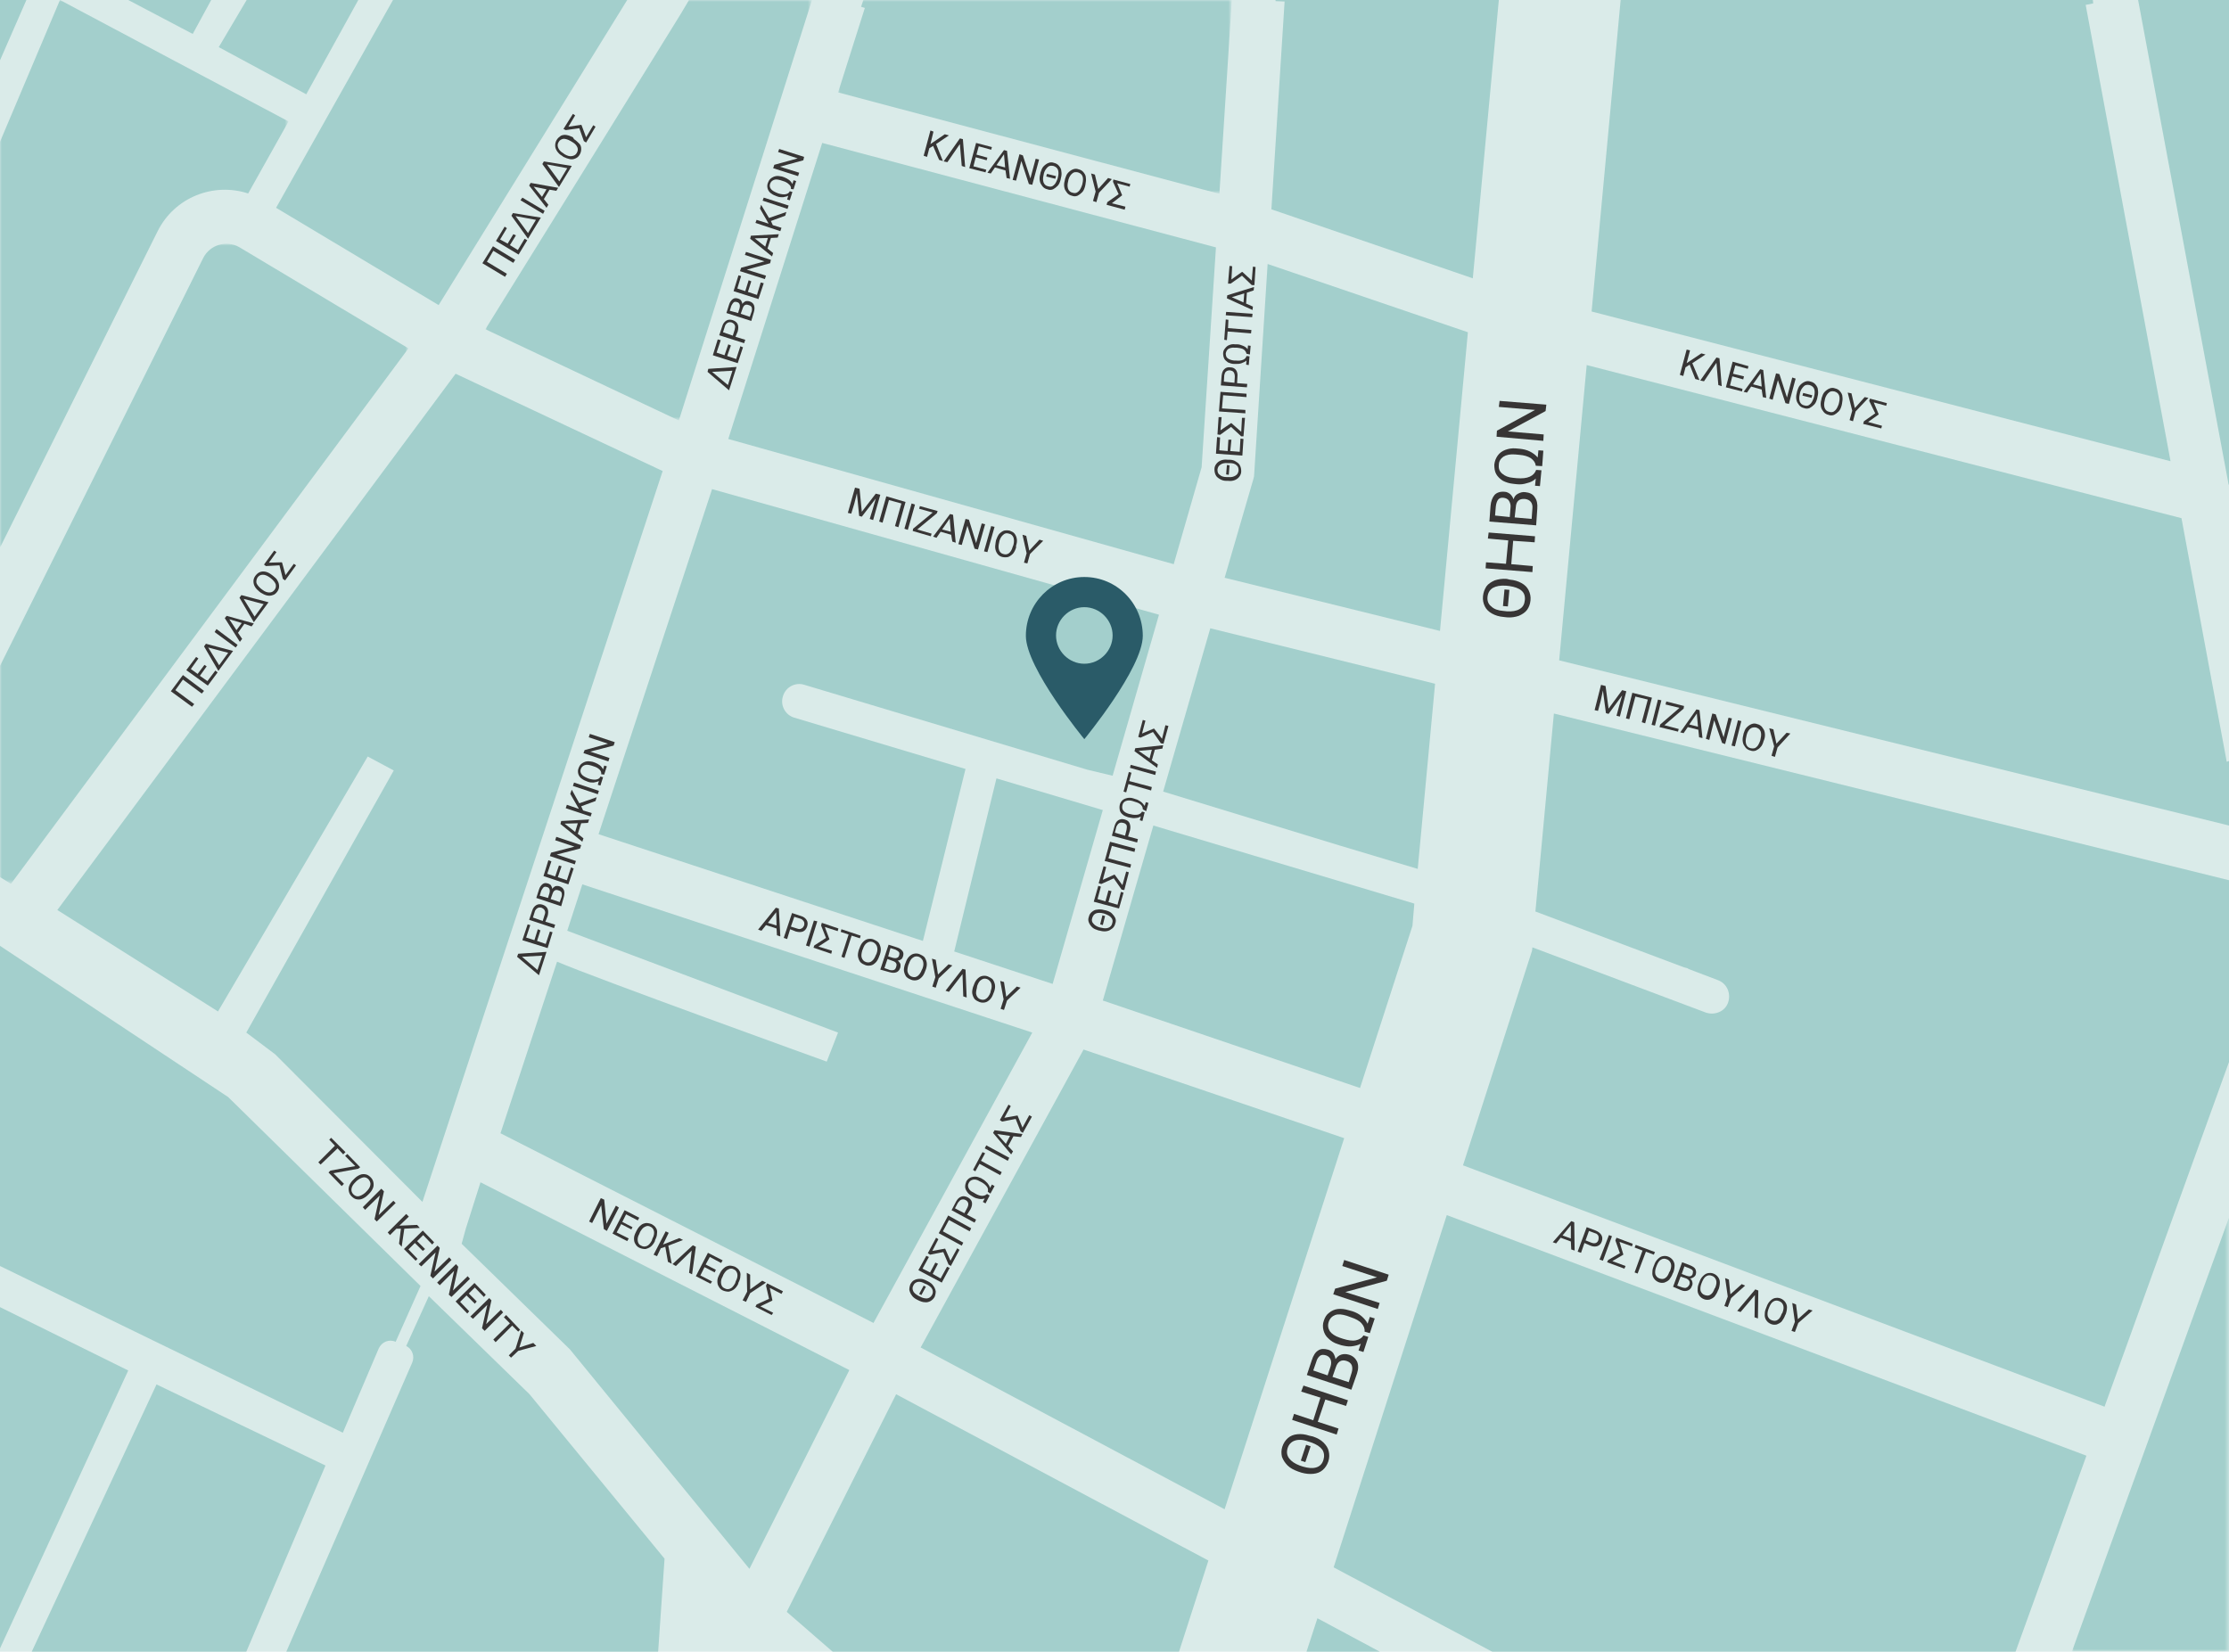 <?xml version="1.0" encoding="utf-8"?>
<!-- Generator: Adobe Illustrator 22.1.0, SVG Export Plug-In . SVG Version: 6.00 Build 0)  -->
<svg version="1.1" id="Layer_1" xmlns="http://www.w3.org/2000/svg" xmlns:xlink="http://www.w3.org/1999/xlink" x="0px" y="0px"
	 viewBox="0 0 591 438" style="enable-background:new 0 0 591 438;" xml:space="preserve">
<style type="text/css">
	.st0{fill:#FFFFFF;}
	.st1{opacity:0.798;}
	.st2{fill:#D1E6E4;}
	.st3{fill:#8CC3BF;}
	.st4{fill:#050302;}
	.st5{filter:url(#Adobe_OpacityMaskFilter);}
	.st6{mask:url(#mask-2_1_);fill:#8CC3BF;}
	.st7{filter:url(#Adobe_OpacityMaskFilter_1_);}
	.st8{mask:url(#mask-4_1_);fill:#8CC3BF;}
	.st9{filter:url(#Adobe_OpacityMaskFilter_2_);}
	.st10{mask:url(#mask-6_1_);fill:#8CC3BF;}
	.st11{filter:url(#Adobe_OpacityMaskFilter_3_);}
	.st12{mask:url(#mask-8_1_);fill:#8CC3BF;}
	.st13{filter:url(#Adobe_OpacityMaskFilter_4_);}
	.st14{mask:url(#mask-10_1_);fill:#8CC3BF;}
	.st15{fill:#2A5B68;}
</style>
<title>Group 5 Copy</title>
<desc>Created with Sketch.</desc>
<g>
	<rect y="0" class="st0" width="591" height="438"/>
	<g id="Contact">
		<g id="Group-5-Copy">
			<g id="Group-385" class="st1">
				<polygon id="Fill-1" class="st2" points="0,438 591,438 591,0 0,0 				"/>
				<polygon id="Fill-2" class="st3" points="65.4,0 58,12.5 81.2,25 95,0 				"/>
				<polygon id="Fill-3" class="st3" points="34,0 51.1,9 56,0 				"/>
				<polygon id="Fill-4" class="st3" points="0,0 0,16 7,0 				"/>
				<g id="Group-384">
					<path id="Fill-5" class="st3" d="M0,250.8l60.5,40.1l51,50.1l-6.6,14.8l0,0c-1.7-0.8-3.7,0-4.5,1.8l-9.5,22.3L0,335.7V250.8z"
						/>
					<path id="Fill-7" class="st3" d="M113.7,343.7l-6,13.2c1.6,0.8,2.3,2.7,1.6,4.4L75.9,438h98.6l1.7-24.7l-35.8-43.6L113.7,343.7
						z"/>
					<polygon id="Fill-9" class="st3" points="0,346.6 34,363.4 0,437.1 					"/>
					<polygon id="Fill-11" class="st3" points="41.5,367.1 86.3,388.6 65.3,438 8.4,438 					"/>
					<path id="Fill-13" class="st4" d="M347.5,383.5l-1.4,4.2l-1.2-0.4l1.4-4.2L347.5,383.5z M346.8,382.2c-1.4-0.5-2.6-0.5-3.5-0.2
						c-0.9,0.3-1.6,1-1.9,2c-0.3,1-0.2,1.9,0.4,2.7c0.6,0.8,1.5,1.4,2.8,1.9l0.9,0.3c1.4,0.4,2.5,0.5,3.5,0.2c1-0.3,1.6-1,1.9-2
						c0.3-1,0.2-1.9-0.3-2.7c-0.6-0.8-1.5-1.4-2.9-1.9L346.8,382.2z M348.1,380.9c1.2,0.4,2.1,0.9,2.8,1.6c0.7,0.7,1.2,1.4,1.4,2.3
						c0.2,0.9,0.2,1.8-0.1,2.7c-0.3,0.9-0.8,1.7-1.5,2.3c-0.7,0.6-1.5,0.9-2.5,1c-1,0.1-2,0-3.1-0.3l-0.9-0.3
						c-1.1-0.4-2.1-0.9-2.8-1.6c-0.7-0.7-1.2-1.5-1.5-2.3c-0.2-0.9-0.2-1.8,0.1-2.7c0.3-0.9,0.8-1.7,1.5-2.3c0.7-0.6,1.5-0.9,2.5-1
						c1-0.1,2,0,3.2,0.4L348.1,380.9z"/>
					<polygon id="Fill-15" class="st4" points="357.4,371.3 356.9,372.8 351.4,371.1 349.4,377 354.9,378.8 354.4,380.4 
						342.6,376.5 343.1,374.9 348.2,376.6 350.1,370.6 345,369 345.6,367.4 					"/>
					<path id="Fill-17" class="st4" d="M353.3,365.1l4.3,1.4l0.8-2.6c0.2-0.7,0.2-1.4,0-1.9c-0.2-0.5-0.7-0.9-1.3-1.1
						c-1.4-0.5-2.4,0.1-2.9,1.6L353.3,365.1z M352,364.7l0.8-2.4c0.2-0.7,0.2-1.3,0-1.8c-0.2-0.5-0.6-0.9-1.2-1.1
						c-0.7-0.2-1.2-0.2-1.6,0.1c-0.4,0.3-0.8,0.8-1,1.6l-0.8,2.3L352,364.7z M358.3,368.5l-11.8-3.9l1.3-3.9c0.4-1.3,1-2.2,1.7-2.6
						c0.7-0.5,1.6-0.5,2.7-0.2c0.6,0.2,1,0.5,1.3,0.9c0.3,0.5,0.5,1,0.6,1.6c0.4-0.6,0.9-1,1.5-1.2c0.6-0.2,1.3-0.2,2,0
						c1.1,0.3,1.8,1,2.2,1.8c0.4,0.9,0.4,2,0,3.2L358.3,368.5z"/>
					<path id="Fill-19" class="st4" d="M361.8,353.1c0.1-0.8-0.2-1.5-0.8-2.2c-0.6-0.7-1.6-1.2-2.8-1.6l-1.1-0.4
						c-1.3-0.4-2.3-0.5-3.1-0.2c-0.8,0.3-1.4,0.9-1.7,1.8c-0.3,0.9-0.2,1.7,0.3,2.5c0.5,0.7,1.4,1.3,2.6,1.7l0.9,0.3
						c1.3,0.4,2.4,0.6,3.4,0.4c0.9-0.2,1.6-0.6,2-1.3l1.3,0.4l-1.3,4l-1.3-0.4l0.6-1.8c-0.7,0.4-1.6,0.6-2.5,0.7
						c-0.9,0.1-1.8-0.1-2.7-0.3l-0.9-0.3c-1-0.3-1.8-0.8-2.5-1.5c-0.7-0.6-1.1-1.4-1.3-2.2c-0.2-0.8-0.2-1.7,0.1-2.5
						c0.3-0.9,0.7-1.6,1.4-2.1c0.6-0.5,1.4-0.9,2.3-1c0.9-0.1,1.8,0,2.8,0.3l1.1,0.3c0.9,0.3,1.7,0.7,2.4,1.3c0.7,0.6,1.3,1.3,1.6,2
						l0.6-1.8l1.3,0.4l-1.3,3.9L361.8,353.1z"/>
					<polygon id="Fill-21" class="st4" points="368.2,338 367.7,339.6 356.7,342.6 365.8,345.5 365.3,347.1 353.5,343.2 354,341.7 
						365.1,338.7 355.9,335.7 356.4,334.1 					"/>
					<path id="Fill-23" class="st4" d="M142.5,257.2l1.3-3.8l-5.4,0.3L142.5,257.2z M137.1,253.7l0.3-0.8l7.5-0.5l-2,6.2
						L137.1,253.7z"/>
					<polygon id="Fill-25" class="st4" points="143.3,246.7 142.4,249.5 144.7,250.3 145.8,247 146.5,247.2 145.2,251.4 
						138.5,249.3 139.9,245.1 140.6,245.3 139.5,248.6 141.7,249.3 142.6,246.4 					"/>
					<path id="Fill-27" class="st4" d="M143.9,244.2l0.5-1.6c0.2-0.5,0.2-0.9,0-1.2c-0.1-0.3-0.4-0.5-0.8-0.7
						c-0.4-0.1-0.8-0.1-1.1,0.1c-0.3,0.2-0.6,0.5-0.7,0.9l-0.5,1.6L143.9,244.2z M144.6,244.4l2.6,0.8l-0.3,0.9l-6.6-2.2l0.8-2.4
						c0.2-0.7,0.6-1.2,1.1-1.5c0.5-0.3,1.1-0.3,1.7-0.1c0.6,0.2,1.1,0.6,1.3,1.1c0.2,0.5,0.2,1.1,0,1.9L144.6,244.4z"/>
					<path id="Fill-29" class="st4" d="M146,238.4l2.4,0.8l0.5-1.4c0.1-0.4,0.1-0.8,0-1.1c-0.1-0.3-0.4-0.5-0.8-0.6
						c-0.8-0.3-1.3,0-1.6,0.9L146,238.4z M145.3,238.1l0.4-1.3c0.1-0.4,0.1-0.7,0-1c-0.1-0.3-0.3-0.5-0.7-0.6
						c-0.4-0.1-0.7-0.1-0.9,0.1c-0.2,0.2-0.4,0.5-0.6,0.9l-0.4,1.3L145.3,238.1z M148.8,240.3l-6.6-2.2l0.7-2.2
						c0.2-0.7,0.6-1.2,1-1.5c0.4-0.3,0.9-0.3,1.5-0.1c0.3,0.1,0.6,0.3,0.7,0.5c0.2,0.3,0.3,0.6,0.3,0.9c0.2-0.3,0.5-0.5,0.8-0.7
						c0.3-0.1,0.7-0.1,1.1,0c0.6,0.2,1,0.5,1.2,1c0.2,0.5,0.2,1.1,0,1.8L148.8,240.3z"/>
					<polygon id="Fill-31" class="st4" points="148.9,229.7 147.9,232.6 150.3,233.4 151.4,230 152.1,230.3 150.7,234.5 
						144.1,232.3 145.4,228.1 146.2,228.4 145.1,231.7 147.2,232.4 148.2,229.5 					"/>
					<polygon id="Fill-33" class="st4" points="154.1,224.1 153.8,225 147.6,226.6 152.7,228.3 152.4,229.2 145.8,227 146.1,226.1 
						152.3,224.5 147.2,222.8 147.5,221.9 					"/>
					<path id="Fill-35" class="st4" d="M152.5,220.6l0.7-2.3l-3.5,0.1L152.5,220.6z M154.1,218.3l-0.9,2.8l1.5,1.2l-0.3,0.9
						l-5.8-4.7l0.2-0.8l7.4-0.4l-0.3,0.9L154.1,218.3z"/>
					<polygon id="Fill-37" class="st4" points="154.1,213.8 154.6,214.9 156.9,215.6 156.6,216.5 150,214.3 150.3,213.4 
						153.5,214.5 151.2,210.5 151.6,209.4 153.6,213 158.2,211.4 157.9,212.4 					"/>
					<polygon id="Fill-39" class="st4" points="158.8,209.7 158.5,210.6 151.9,208.4 152.2,207.5 					"/>
					<path id="Fill-41" class="st4" d="M159.4,205.3c0.1-0.4-0.1-0.9-0.4-1.2c-0.4-0.4-0.9-0.7-1.6-0.9l-0.6-0.2
						c-0.7-0.2-1.3-0.3-1.8-0.1c-0.5,0.2-0.8,0.5-1,1c-0.2,0.5-0.1,1,0.2,1.4c0.3,0.4,0.8,0.7,1.5,1l0.5,0.2
						c0.7,0.2,1.4,0.3,1.9,0.2c0.5-0.1,0.9-0.3,1.1-0.8l0.7,0.2l-0.7,2.2l-0.7-0.2l0.3-1c-0.4,0.2-0.9,0.3-1.4,0.4
						c-0.5,0-1,0-1.5-0.2l-0.5-0.2c-0.6-0.2-1-0.5-1.4-0.8c-0.4-0.4-0.6-0.8-0.7-1.2c-0.1-0.5-0.1-0.9,0.1-1.4
						c0.2-0.5,0.4-0.9,0.8-1.2c0.4-0.3,0.8-0.5,1.3-0.6c0.5-0.1,1,0,1.6,0.1l0.6,0.2c0.5,0.2,0.9,0.4,1.3,0.7
						c0.4,0.3,0.7,0.7,0.9,1.1l0.3-1l0.7,0.2l-0.7,2.2L159.4,205.3z"/>
					<polygon id="Fill-43" class="st4" points="163,196.8 162.7,197.7 156.5,199.3 161.6,201 161.3,201.9 154.7,199.7 155,198.9 
						161.2,197.2 156.1,195.5 156.4,194.6 					"/>
					<polygon id="Fill-45" class="st4" points="91,306.1 89.5,304.5 85,308.8 84.4,308.2 88.8,303.8 87.3,302.2 87.8,301.7 
						91.6,305.5 					"/>
					<polygon id="Fill-47" class="st4" points="88.4,311.1 91.2,313.9 90.6,314.5 87.1,310.9 87.6,310.4 94.2,309.2 91.5,306.5 
						92.1,306 95.5,309.5 95,309.9 					"/>
					<path id="Fill-49" class="st4" d="M97.2,315.9c0.6-0.6,0.9-1.1,1-1.7c0.1-0.5-0.1-1-0.5-1.5c-0.4-0.4-0.9-0.6-1.4-0.5
						c-0.5,0.1-1.1,0.4-1.7,0.9l-0.4,0.4c-0.6,0.6-0.9,1.1-1,1.7s0.1,1.1,0.5,1.5c0.4,0.4,0.9,0.6,1.4,0.5c0.5-0.1,1.1-0.4,1.7-0.9
						L97.2,315.9z M97.5,316.9c-0.5,0.5-1,0.8-1.5,1c-0.5,0.2-1,0.2-1.5,0.1c-0.5-0.1-0.9-0.4-1.3-0.8c-0.4-0.4-0.6-0.8-0.7-1.3
						c-0.1-0.5-0.1-1,0.1-1.5c0.2-0.5,0.5-1,1-1.5l0.4-0.4c0.5-0.5,1-0.8,1.5-1s1-0.2,1.5-0.1c0.5,0.1,0.9,0.4,1.3,0.8
						c0.4,0.4,0.6,0.8,0.7,1.3c0.1,0.5,0.1,1-0.1,1.5c-0.2,0.5-0.5,1-1,1.5L97.5,316.9z"/>
					<polygon id="Fill-51" class="st4" points="99.9,323.9 99.3,323.3 100.7,317 96.8,320.8 96.2,320.1 101.1,315.2 101.8,315.9 
						100.4,322.2 104.3,318.4 104.9,319 					"/>
					<polygon id="Fill-53" class="st4" points="106.3,325.8 105.1,325.8 103.4,327.5 102.8,326.8 107.7,321.9 108.4,322.6 
						105.9,325 110.6,324.8 111.3,325.6 107.2,325.8 106.5,330.6 105.8,329.8 					"/>
					<polygon id="Fill-55" class="st4" points="112.1,331.7 110,329.6 108.3,331.3 110.7,333.8 110.2,334.3 107.1,331.2 
						112.1,326.3 115.1,329.4 114.6,330 112.2,327.5 110.6,329.1 112.7,331.2 					"/>
					<polygon id="Fill-57" class="st4" points="114.8,339 114.1,338.3 115.5,332.1 111.7,335.8 111,335.2 116,330.3 116.6,330.9 
						115.2,337.2 119.1,333.4 119.7,334.1 					"/>
					<polygon id="Fill-59" class="st4" points="119.7,343.9 119,343.3 120.4,337 116.6,340.8 115.9,340.1 120.9,335.2 121.5,335.9 
						120.1,342.2 124,338.4 124.6,339.1 					"/>
					<polygon id="Fill-61" class="st4" points="125.9,345.7 123.7,343.5 122,345.2 124.4,347.7 123.9,348.3 120.8,345.1 
						125.8,340.2 128.8,343.3 128.3,343.9 125.9,341.4 124.3,343 126.4,345.1 					"/>
					<polygon id="Fill-63" class="st4" points="128.5,352.9 127.8,352.2 129.2,346 125.4,349.7 124.7,349.1 129.7,344.2 
						130.3,344.8 128.9,351.1 132.8,347.3 133.4,348 					"/>
					<polygon id="Fill-65" class="st4" points="137.4,353.1 135.8,351.5 131.4,355.9 130.8,355.2 135.2,350.9 133.6,349.3 
						134.2,348.7 137.9,352.6 					"/>
					<polygon id="Fill-67" class="st4" points="137.7,357.3 141.4,356.1 142.2,356.9 137.4,358.2 135.5,360 134.9,359.4 
						136.7,357.6 138.2,352.8 138.9,353.5 					"/>
					<path id="Fill-69" class="st4" d="M193,102.1l1.2-3.8l-5.4,0.3L193,102.1z M187.6,98.6l0.2-0.8l7.5-0.5l-2,6.2L187.6,98.6z"/>
					<polygon id="Fill-71" class="st4" points="193.8,91.6 192.8,94.4 195.2,95.2 196.3,91.8 197,92.1 195.6,96.3 189,94.2 
						190.3,90 191.1,90.2 190,93.5 192.1,94.2 193.1,91.3 					"/>
					<path id="Fill-73" class="st4" d="M194.3,89l0.5-1.6c0.1-0.5,0.2-0.9,0-1.2c-0.1-0.3-0.4-0.5-0.8-0.7c-0.4-0.1-0.8-0.1-1.1,0.1
						c-0.3,0.2-0.6,0.5-0.7,0.9l-0.5,1.6L194.3,89z M195,89.3l2.6,0.8l-0.3,0.9l-6.6-2.1l0.8-2.4c0.2-0.7,0.6-1.2,1.1-1.5
						c0.5-0.3,1.1-0.3,1.7-0.1c0.6,0.2,1.1,0.6,1.3,1.1c0.2,0.5,0.2,1.1,0,1.9L195,89.3z"/>
					<path id="Fill-75" class="st4" d="M196.4,83.2l2.4,0.8l0.5-1.4c0.1-0.4,0.1-0.8,0-1.1c-0.1-0.3-0.4-0.5-0.8-0.6
						c-0.8-0.3-1.3,0-1.6,0.9L196.4,83.2z M195.7,83l0.4-1.3c0.1-0.4,0.1-0.7,0-1c-0.1-0.3-0.3-0.5-0.7-0.6
						c-0.4-0.1-0.7-0.1-0.9,0.1c-0.2,0.2-0.4,0.5-0.6,0.9l-0.4,1.3L195.7,83z M199.2,85.1l-6.6-2.1l0.7-2.2c0.2-0.7,0.6-1.2,1-1.5
						c0.4-0.3,0.9-0.3,1.5-0.1c0.3,0.1,0.6,0.3,0.7,0.5c0.2,0.3,0.3,0.6,0.3,0.9c0.2-0.3,0.5-0.5,0.8-0.7c0.3-0.1,0.7-0.1,1.1,0
						c0.6,0.2,1,0.5,1.2,1c0.2,0.5,0.2,1.1,0,1.8L199.2,85.1z"/>
					<polygon id="Fill-77" class="st4" points="199.2,74.6 198.3,77.4 200.7,78.2 201.7,74.9 202.5,75.1 201.1,79.3 194.5,77.2 
						195.8,73 196.5,73.2 195.5,76.5 197.6,77.2 198.5,74.3 					"/>
					<polygon id="Fill-79" class="st4" points="204.4,68.9 204.2,69.8 198,71.5 203.1,73.1 202.8,74 196.2,71.9 196.5,71 
						202.7,69.3 197.5,67.6 197.8,66.8 					"/>
					<path id="Fill-81" class="st4" d="M202.9,65.4l0.7-2.3l-3.5,0.1L202.9,65.4z M204.4,63.1l-0.9,2.8l1.5,1.2l-0.3,0.9l-5.8-4.7
						l0.2-0.8l7.4-0.4l-0.3,0.9L204.4,63.1z"/>
					<polygon id="Fill-83" class="st4" points="204.4,58.6 204.9,59.7 207.2,60.4 206.9,61.3 200.3,59.1 200.6,58.3 203.8,59.3 
						201.5,55.3 201.8,54.3 203.9,57.8 208.5,56.2 208.2,57.2 					"/>
					<polygon id="Fill-85" class="st4" points="209.1,54.5 208.8,55.4 202.2,53.2 202.5,52.4 					"/>
					<path id="Fill-87" class="st4" d="M209.7,50.1c0.1-0.4-0.1-0.9-0.5-1.2c-0.4-0.4-0.9-0.7-1.6-0.9l-0.6-0.2
						c-0.7-0.2-1.3-0.3-1.8-0.1c-0.5,0.2-0.8,0.5-1,1c-0.2,0.5-0.1,1,0.2,1.4c0.3,0.4,0.8,0.7,1.5,1l0.5,0.2
						c0.7,0.2,1.4,0.3,1.9,0.2s0.9-0.3,1.1-0.8l0.7,0.2l-0.7,2.2l-0.7-0.2l0.3-1c-0.4,0.2-0.9,0.3-1.4,0.4c-0.5,0-1,0-1.5-0.2
						l-0.5-0.2c-0.6-0.2-1-0.5-1.4-0.8c-0.4-0.4-0.6-0.8-0.7-1.2c-0.1-0.5-0.1-0.9,0.1-1.4c0.2-0.5,0.4-0.9,0.8-1.2
						c0.4-0.3,0.8-0.5,1.3-0.6c0.5-0.1,1,0,1.6,0.1l0.6,0.2c0.5,0.2,0.9,0.4,1.3,0.7c0.4,0.3,0.7,0.7,0.9,1.1l0.3-1l0.7,0.2
						l-0.7,2.2L209.7,50.1z"/>
					<polygon id="Fill-89" class="st4" points="213.2,41.6 213,42.5 206.8,44.2 211.9,45.8 211.6,46.7 205,44.6 205.3,43.7 
						211.5,42 206.3,40.3 206.6,39.5 					"/>
					<polygon id="Fill-91" class="st4" points="136.6,68.9 136.1,69.7 130.8,66.5 129.1,69.4 134.4,72.6 133.9,73.4 127.9,69.8 
						130.7,65.3 					"/>
					<polygon id="Fill-93" class="st4" points="136.8,62.4 135.2,65 137.3,66.3 139.1,63.3 139.8,63.7 137.5,67.5 131.5,63.9 
						133.8,60.1 134.4,60.5 132.6,63.5 134.6,64.6 136.1,62.1 					"/>
					<path id="Fill-95" class="st4" d="M140,61.8l2.1-3.5l-5.4-1L140,61.8z M135.6,57.2l0.4-0.7l7.4,1.2l-3.4,5.6L135.6,57.2z"/>
					<polygon id="Fill-97" class="st4" points="144.4,55.9 144,56.7 138,53.1 138.5,52.4 					"/>
					<path id="Fill-99" class="st4" d="M143.7,52.2l1.2-2l-3.4-0.7L143.7,52.2z M145.7,50.3l-1.5,2.5l1.2,1.5l-0.5,0.8l-4.6-5.9
						l0.4-0.7l7.3,1.3l-0.5,0.8L145.7,50.3z"/>
					<path id="Fill-101" class="st4" d="M148.3,48.1l2.1-3.5l-5.4-1L148.3,48.1z M143.8,43.5l0.4-0.7l7.4,1.2l-3.4,5.6L143.8,43.5z"
						/>
					<path id="Fill-103" class="st4" d="M151.3,37.4c-0.7-0.4-1.3-0.6-1.9-0.6c-0.5,0.1-1,0.3-1.3,0.9c-0.3,0.5-0.3,1-0.1,1.5
						c0.2,0.5,0.6,1,1.3,1.4l0.4,0.3c0.7,0.4,1.3,0.6,1.9,0.5c0.6-0.1,1-0.3,1.3-0.8c0.3-0.5,0.4-1,0.2-1.5c-0.2-0.5-0.6-1-1.3-1.4
						L151.3,37.4z M152.2,36.9c0.6,0.4,1,0.8,1.4,1.2s0.5,0.9,0.5,1.4c0,0.5-0.1,1-0.4,1.5c-0.3,0.5-0.6,0.8-1.1,1
						c-0.4,0.2-0.9,0.3-1.5,0.2c-0.5-0.1-1.1-0.3-1.7-0.6l-0.4-0.3c-0.6-0.3-1-0.8-1.3-1.2c-0.3-0.5-0.5-0.9-0.5-1.5
						c0-0.5,0.1-1,0.4-1.5c0.3-0.5,0.7-0.8,1.1-1.1c0.4-0.2,1-0.3,1.5-0.2c0.6,0.1,1.1,0.3,1.7,0.6L152.2,36.9z"/>
					<polygon id="Fill-105" class="st4" points="154.2,33.2 155.4,36.4 157.3,33.2 157.9,33.6 155.4,37.8 154.8,37.4 153.6,34 
						150,34.5 149.4,34.2 151.9,30.2 152.5,30.6 150.7,33.6 154.1,33.1 					"/>
					<polygon id="Fill-107" class="st4" points="54.1,183.2 53.5,183.9 48.5,180.2 46.5,183 51.5,186.7 50.9,187.4 45.3,183.3 
						48.5,179 					"/>
					<polygon id="Fill-109" class="st4" points="54.8,176.7 53,179.2 55,180.6 57.1,177.8 57.7,178.3 55.1,181.8 49.4,177.7 
						52,174.2 52.6,174.6 50.6,177.4 52.4,178.7 54.2,176.3 					"/>
					<path id="Fill-111" class="st4" d="M58.1,176.4l2.4-3.3l-5.3-1.4L58.1,176.4z M54.1,171.4l0.5-0.7l7.2,1.9l-3.9,5.3L54.1,171.4
						z"/>
					<polygon id="Fill-113" class="st4" points="63,171 62.5,171.7 56.9,167.6 57.4,166.8 					"/>
					<path id="Fill-115" class="st4" d="M62.7,167.1l1.4-1.9l-3.3-1L62.7,167.1z M64.8,165.4l-1.7,2.4l1.1,1.6l-0.6,0.8l-4-6.3
						l0.5-0.6l7.2,2l-0.6,0.8L64.8,165.4z"/>
					<path id="Fill-117" class="st4" d="M67.5,163.5l2.4-3.3l-5.3-1.4L67.5,163.5z M63.5,158.5l0.5-0.7l7.2,1.9l-3.9,5.3L63.5,158.5
						z"/>
					<path id="Fill-119" class="st4" d="M71.5,153.1c-0.7-0.5-1.3-0.7-1.8-0.7c-0.6,0-1,0.2-1.4,0.7c-0.3,0.5-0.4,1-0.3,1.5
						c0.2,0.5,0.6,1,1.2,1.5l0.4,0.3c0.6,0.5,1.3,0.7,1.8,0.7c0.6,0,1-0.2,1.4-0.7c0.4-0.5,0.4-1,0.3-1.5c-0.2-0.5-0.6-1-1.2-1.5
						L71.5,153.1z M72.4,152.7c0.5,0.4,1,0.8,1.2,1.3c0.3,0.5,0.4,1,0.4,1.5c0,0.5-0.2,1-0.5,1.4c-0.3,0.4-0.7,0.8-1.2,0.9
						c-0.5,0.2-1,0.2-1.5,0.1c-0.5-0.1-1.1-0.4-1.6-0.7l-0.4-0.3c-0.5-0.4-0.9-0.8-1.2-1.3c-0.3-0.5-0.4-1-0.4-1.5
						c0-0.5,0.2-1,0.5-1.4c0.3-0.4,0.7-0.8,1.2-1c0.5-0.2,1-0.2,1.5-0.1c0.5,0.1,1.1,0.4,1.6,0.8L72.4,152.7z"/>
					<polygon id="Fill-121" class="st4" points="74.8,149.2 75.7,152.5 77.9,149.5 78.5,149.9 75.6,153.9 75,153.5 74.1,149.9 
						70.5,150.1 70,149.7 72.7,146 73.3,146.4 71.3,149.2 74.7,149.1 					"/>
					<path id="Fill-123" class="st4" d="M326,123.4l-0.2,2.5l-0.7-0.1l0.2-2.5L326,123.4z M325.5,122.8c-0.8-0.1-1.5,0.1-1.9,0.4
						c-0.5,0.3-0.7,0.7-0.8,1.3c0,0.6,0.1,1.1,0.6,1.4c0.4,0.4,1,0.6,1.8,0.6l0.5,0c0.8,0.1,1.4-0.1,1.9-0.4
						c0.5-0.3,0.7-0.7,0.8-1.3c0-0.6-0.1-1.1-0.5-1.4c-0.4-0.4-1-0.6-1.8-0.6L325.5,122.8z M326,121.9c0.7,0,1.3,0.2,1.7,0.5
						c0.5,0.3,0.9,0.6,1.1,1.1c0.2,0.4,0.3,0.9,0.3,1.5c0,0.5-0.2,1-0.5,1.4c-0.3,0.4-0.7,0.7-1.2,0.9c-0.5,0.2-1.1,0.3-1.8,0.2
						l-0.5,0c-0.7,0-1.2-0.2-1.7-0.5c-0.5-0.3-0.9-0.6-1.1-1.1c-0.2-0.4-0.3-0.9-0.3-1.5c0-0.6,0.2-1,0.5-1.4
						c0.3-0.4,0.7-0.7,1.2-0.9c0.5-0.2,1.1-0.3,1.8-0.2L326,121.9z"/>
					<polygon id="Fill-125" class="st4" points="326.5,116.6 326.2,119.6 328.7,119.8 328.9,116.3 329.7,116.4 329.4,120.8 
						322.4,120.3 322.7,115.9 323.5,116 323.3,119.4 325.5,119.6 325.7,116.6 					"/>
					<polygon id="Fill-127" class="st4" points="326.5,112.2 329.1,114.5 329.3,110.8 330.1,110.8 329.7,115.7 329.1,115.7 
						326.4,113.2 323.5,115.3 322.8,115.2 323.1,110.6 323.9,110.6 323.6,114.1 326.4,112.2 					"/>
					<polygon id="Fill-129" class="st4" points="330.5,104.4 330.5,105.3 324.3,104.8 324,108.3 330.2,108.7 330.2,109.6 
						323.2,109.1 323.6,103.9 					"/>
					<path id="Fill-131" class="st4" d="M327.3,101.5l0.1-1.6c0-0.5-0.1-0.9-0.3-1.2c-0.2-0.3-0.5-0.4-1-0.5c-0.4,0-0.8,0.1-1,0.3
						c-0.3,0.2-0.4,0.6-0.5,1l-0.1,1.7L327.3,101.5z M328,101.6l2.7,0.2l-0.1,0.9l-6.9-0.5l0.2-2.6c0.1-0.8,0.3-1.3,0.7-1.7
						c0.4-0.4,0.9-0.6,1.6-0.5c0.7,0,1.2,0.3,1.5,0.7c0.3,0.4,0.5,1.1,0.4,1.8L328,101.6z"/>
					<path id="Fill-133" class="st4" d="M330.5,93.8c-0.1-0.4-0.3-0.8-0.7-1.1s-1-0.4-1.8-0.5l-0.6,0c-0.7-0.1-1.3,0.1-1.7,0.3
						c-0.4,0.3-0.6,0.7-0.7,1.2c0,0.5,0.1,1,0.5,1.3c0.4,0.3,0.9,0.5,1.7,0.6l0.5,0c0.8,0.1,1.4,0,1.9-0.2c0.5-0.2,0.8-0.6,0.9-1
						l0.8,0.1l-0.2,2.3l-0.7-0.1l0.1-1.1c-0.3,0.3-0.8,0.5-1.3,0.7c-0.5,0.2-1,0.2-1.5,0.2l-0.5,0c-0.6,0-1.1-0.2-1.6-0.4
						c-0.4-0.3-0.8-0.6-1-1c-0.2-0.4-0.3-0.9-0.3-1.4c0-0.5,0.2-1,0.5-1.3c0.3-0.4,0.6-0.7,1.1-0.9c0.5-0.2,1-0.3,1.6-0.2l0.6,0
						c0.5,0,1,0.2,1.5,0.4c0.5,0.2,0.9,0.5,1.2,0.9l0.1-1l0.7,0.1l-0.2,2.3L330.5,93.8z"/>
					<polygon id="Fill-135" class="st4" points="325.7,84.8 325.6,87 331.8,87.5 331.7,88.4 325.5,87.9 325.3,90.2 324.6,90.1 
						325,84.7 					"/>
					<polygon id="Fill-137" class="st4" points="332.1,83.2 332,84.1 325,83.6 325.1,82.7 					"/>
					<path id="Fill-139" class="st4" d="M329.7,80.2l0.2-2.4l-3.3,1L329.7,80.2z M330.6,77.6l-0.2,2.9l1.8,0.8l-0.1,0.9l-6.8-3.1
						l0.1-0.8l7.1-2.2l-0.1,0.9L330.6,77.6z"/>
					<polygon id="Fill-141" class="st4" points="329.4,72.1 331.9,74.4 332.2,70.7 332.9,70.8 332.6,75.6 331.9,75.6 329.3,73.1 
						326.3,75.2 325.6,75.2 326,70.5 326.7,70.6 326.5,74.1 329.3,72.1 					"/>
					<path id="Fill-143" class="st4" d="M293,242.9l-0.6,2.4l-0.7-0.2l0.6-2.4L293,242.9z M292.6,242.2c-0.8-0.2-1.5-0.2-2,0
						c-0.5,0.2-0.8,0.6-1,1.2c-0.2,0.6-0.1,1.1,0.3,1.5c0.3,0.4,0.9,0.8,1.6,1l0.5,0.1c0.8,0.2,1.4,0.2,1.9,0c0.5-0.2,0.9-0.6,1-1.2
						c0.2-0.6,0.1-1.1-0.3-1.5c-0.3-0.4-0.9-0.7-1.7-1L292.6,242.2z M293.2,241.4c0.7,0.2,1.2,0.4,1.6,0.8c0.4,0.4,0.7,0.8,0.9,1.2
						c0.2,0.5,0.2,1,0,1.5c-0.1,0.5-0.4,1-0.8,1.3c-0.4,0.3-0.8,0.6-1.4,0.7c-0.5,0.1-1.1,0.1-1.8-0.1l-0.5-0.1
						c-0.6-0.2-1.2-0.4-1.6-0.8c-0.4-0.4-0.7-0.8-0.9-1.3c-0.2-0.5-0.2-1,0-1.5c0.1-0.5,0.4-1,0.8-1.3c0.4-0.3,0.8-0.6,1.4-0.6
						c0.5-0.1,1.1-0.1,1.8,0.1L293.2,241.4z"/>
					<polygon id="Fill-145" class="st4" points="294.7,236.3 293.9,239.2 296.3,239.9 297.2,236.5 297.9,236.7 296.7,240.9 
						290,239.1 291.2,234.9 291.9,235.1 291,238.4 293.1,239 293.9,236.1 					"/>
					<polygon id="Fill-147" class="st4" points="295.6,232 297.6,234.7 298.6,231.1 299.3,231.3 298.1,236 297.4,235.9 295.3,232.9 
						292,234.4 291.3,234.2 292.6,229.7 293.3,229.9 292.4,233.3 295.5,231.9 					"/>
					<polygon id="Fill-149" class="st4" points="301,225 300.8,225.9 294.8,224.3 293.9,227.6 299.9,229.2 299.7,230.1 292.9,228.3 
						294.3,223.2 					"/>
					<path id="Fill-151" class="st4" d="M298.3,221.6l0.4-1.6c0.1-0.5,0.1-0.9,0-1.2c-0.2-0.3-0.4-0.5-0.9-0.6
						c-0.4-0.1-0.8-0.1-1.1,0.1c-0.3,0.2-0.5,0.5-0.7,0.9l-0.4,1.6L298.3,221.6z M299.1,221.8l2.6,0.7l-0.2,0.9l-6.7-1.8l0.7-2.5
						c0.2-0.7,0.5-1.3,1-1.6c0.5-0.3,1-0.4,1.7-0.2c0.7,0.2,1.1,0.5,1.3,1c0.2,0.5,0.3,1.1,0.1,1.9L299.1,221.8z"/>
					<path id="Fill-153" class="st4" d="M303,214.6c0-0.4-0.1-0.8-0.5-1.2c-0.4-0.4-0.9-0.6-1.6-0.8l-0.6-0.2
						c-0.7-0.2-1.3-0.2-1.8,0c-0.5,0.2-0.8,0.6-0.9,1.1c-0.1,0.5-0.1,1,0.2,1.4c0.3,0.4,0.8,0.7,1.5,0.9l0.5,0.1
						c0.7,0.2,1.4,0.2,1.9,0.1c0.5-0.1,0.9-0.4,1.1-0.8l0.7,0.2l-0.6,2.3l-0.7-0.2l0.3-1c-0.4,0.2-0.9,0.4-1.4,0.4
						c-0.5,0.1-1,0-1.5-0.1l-0.5-0.1c-0.6-0.2-1.1-0.4-1.4-0.7c-0.4-0.3-0.7-0.7-0.8-1.2c-0.1-0.5-0.1-0.9,0-1.4
						c0.1-0.5,0.4-0.9,0.7-1.2c0.3-0.3,0.8-0.5,1.3-0.6c0.5-0.1,1-0.1,1.6,0.1l0.6,0.2c0.5,0.1,0.9,0.4,1.4,0.7
						c0.4,0.3,0.7,0.7,1,1.1l0.3-1l0.7,0.2l-0.6,2.2L303,214.6z"/>
					<polygon id="Fill-155" class="st4" points="300,204.9 299.4,207.1 305.4,208.7 305.2,209.6 299.2,207.9 298.6,210.1 
						297.9,209.9 299.3,204.7 					"/>
					<polygon id="Fill-157" class="st4" points="306.5,204.6 306.3,205.5 299.6,203.6 299.8,202.8 					"/>
					<path id="Fill-159" class="st4" d="M304.8,201.1l0.6-2.3l-3.5,0.3L304.8,201.1z M306.2,198.8l-0.8,2.8l1.6,1.1l-0.2,0.9l-6-4.4
						l0.2-0.8l7.4-0.8l-0.2,0.9L306.2,198.8z"/>
					<polygon id="Fill-161" class="st4" points="306,193.2 308.1,195.9 309,192.3 309.8,192.5 308.5,197.2 307.8,197.1 305.7,194.1 
						302.4,195.6 301.8,195.4 303,190.9 303.7,191.1 302.8,194.5 305.9,193.2 					"/>
					<path id="Fill-163" class="st4" d="M245.5,341.2l-1.2,2.2l-0.6-0.3l1.2-2.2L245.5,341.2z M245.3,340.4
						c-0.7-0.4-1.4-0.6-1.9-0.5c-0.5,0.1-1,0.4-1.2,0.9c-0.3,0.5-0.3,1-0.1,1.5c0.2,0.5,0.7,0.9,1.4,1.3l0.4,0.2
						c0.7,0.4,1.3,0.5,1.9,0.5c0.6-0.1,1-0.4,1.3-0.9c0.3-0.5,0.3-1,0.1-1.5c-0.2-0.5-0.7-0.9-1.4-1.3L245.3,340.4z M246.1,339.8
						c0.6,0.3,1.1,0.7,1.4,1.2c0.3,0.4,0.5,0.9,0.6,1.4c0,0.5-0.1,1-0.3,1.5c-0.3,0.5-0.6,0.8-1.1,1.1c-0.4,0.2-0.9,0.4-1.5,0.3
						c-0.5,0-1.1-0.2-1.7-0.5l-0.4-0.2c-0.6-0.3-1.1-0.7-1.4-1.2c-0.3-0.4-0.5-0.9-0.6-1.4c0-0.5,0.1-1,0.3-1.5
						c0.3-0.5,0.6-0.9,1.1-1.1c0.4-0.2,0.9-0.3,1.5-0.3c0.6,0,1.1,0.2,1.7,0.5L246.1,339.8z"/>
					<polygon id="Fill-165" class="st4" points="248.7,335.1 247.3,337.8 249.4,339 251.1,335.9 251.8,336.2 249.7,340.1 
						243.5,336.8 245.6,333 246.3,333.3 244.6,336.4 246.6,337.4 248,334.8 					"/>
					<polygon id="Fill-167" class="st4" points="250.6,331.1 252,334.3 253.8,331 254.4,331.4 252.1,335.7 251.5,335.3 250.1,332 
						246.6,332.7 246,332.3 248.2,328.2 248.8,328.6 247.2,331.7 250.5,331.1 					"/>
					<polygon id="Fill-169" class="st4" points="257.5,325.7 257.1,326.5 251.6,323.5 250,326.5 255.4,329.5 255,330.3 248.9,327 
						251.4,322.3 					"/>
					<path id="Fill-171" class="st4" d="M255.7,321.7l0.8-1.5c0.2-0.4,0.3-0.8,0.2-1.2c-0.1-0.3-0.3-0.6-0.7-0.8
						c-0.4-0.2-0.7-0.2-1.1-0.1c-0.3,0.1-0.6,0.4-0.9,0.8l-0.8,1.5L255.7,321.7z M256.4,322.1l2.4,1.3l-0.4,0.8l-6.1-3.3l1.2-2.3
						c0.4-0.7,0.8-1.1,1.4-1.3c0.5-0.2,1.1-0.1,1.7,0.2c0.6,0.3,1,0.8,1.1,1.3c0.1,0.5,0,1.2-0.4,1.9L256.4,322.1z"/>
					<path id="Fill-173" class="st4" d="M261.9,316c0.1-0.4,0.1-0.9-0.2-1.3c-0.3-0.4-0.7-0.8-1.4-1.2l-0.6-0.3
						c-0.6-0.4-1.2-0.5-1.7-0.4c-0.5,0.1-0.9,0.4-1.1,0.8c-0.3,0.5-0.3,0.9-0.1,1.4c0.2,0.5,0.6,0.9,1.3,1.2l0.5,0.3
						c0.7,0.4,1.3,0.6,1.8,0.6c0.5,0,1-0.2,1.3-0.5l0.7,0.4l-1.1,2.1l-0.7-0.4l0.5-0.9c-0.4,0.1-0.9,0.2-1.5,0.1
						c-0.5-0.1-1-0.2-1.5-0.5l-0.5-0.3c-0.5-0.3-0.9-0.6-1.2-1.1c-0.3-0.4-0.5-0.9-0.5-1.3c0-0.5,0.1-0.9,0.3-1.4
						c0.2-0.4,0.6-0.8,1-1c0.4-0.2,0.9-0.3,1.4-0.3c0.5,0,1,0.2,1.5,0.4l0.5,0.3c0.4,0.2,0.8,0.6,1.2,1c0.3,0.4,0.6,0.8,0.7,1.3
						l0.5-0.9l0.7,0.4l-1.1,2L261.9,316z"/>
					<polygon id="Fill-175" class="st4" points="261.2,305.8 260.1,307.8 265.6,310.8 265.2,311.6 259.7,308.6 258.6,310.6 
						258,310.2 260.5,305.5 					"/>
					<polygon id="Fill-177" class="st4" points="267.6,307 267.2,307.8 261.1,304.5 261.5,303.7 					"/>
					<path id="Fill-179" class="st4" d="M266.7,303.3l1.1-2.1l-3.4-0.5L266.7,303.3z M268.7,301.3l-1.4,2.6l1.3,1.4l-0.5,0.8
						l-4.8-5.7l0.4-0.7l7.4,1l-0.4,0.8L268.7,301.3z"/>
					<polygon id="Fill-181" class="st4" points="269.8,295.8 271.1,299 272.9,295.7 273.6,296.1 271.2,300.4 270.6,300 269.3,296.7 
						265.7,297.4 265.1,297 267.4,292.9 268,293.3 266.3,296.4 269.7,295.8 					"/>
					<path id="Fill-183" class="st4" d="M400.2,156.4l-0.4,4.4l-1.3-0.1l0.4-4.4L400.2,156.4z M399.3,155.3
						c-1.5-0.1-2.6,0.1-3.5,0.6c-0.8,0.5-1.3,1.3-1.4,2.4c-0.1,1,0.2,1.9,1,2.5c0.7,0.7,1.8,1.1,3.2,1.2l0.9,0.1
						c1.4,0.1,2.6-0.1,3.4-0.6c0.9-0.5,1.3-1.3,1.4-2.4c0.1-1.1-0.2-1.9-0.9-2.5s-1.8-1-3.2-1.2L399.3,155.3z M400.3,153.7
						c1.2,0.1,2.2,0.4,3.1,0.9c0.9,0.5,1.5,1.1,1.9,1.9c0.4,0.8,0.6,1.7,0.5,2.7c-0.1,1-0.4,1.8-0.9,2.5c-0.5,0.7-1.3,1.2-2.2,1.6
						c-0.9,0.3-2,0.5-3.1,0.4l-0.9-0.1c-1.2-0.1-2.2-0.4-3.1-0.9c-0.9-0.5-1.5-1.1-1.9-1.9c-0.4-0.8-0.6-1.7-0.5-2.7
						c0.1-1,0.4-1.8,0.9-2.6c0.5-0.7,1.3-1.2,2.2-1.6c0.9-0.3,2-0.5,3.2-0.4L400.3,153.7z"/>
					<polygon id="Fill-185" class="st4" points="407,142.2 406.9,143.8 401.2,143.4 400.7,149.6 406.4,150.1 406.3,151.7 
						393.9,150.7 394,149.1 399.3,149.5 399.9,143.3 394.5,142.8 394.7,141.2 					"/>
					<path id="Fill-187" class="st4" d="M401.6,137.2l4.5,0.4l0.2-2.7c0.1-0.8-0.1-1.4-0.4-1.8c-0.4-0.5-0.9-0.7-1.6-0.8
						c-1.5-0.1-2.3,0.6-2.4,2.2L401.6,137.2z M400.3,137.1l0.2-2.5c0.1-0.7-0.1-1.3-0.4-1.8c-0.3-0.5-0.8-0.7-1.4-0.8
						c-0.7-0.1-1.2,0.1-1.5,0.5c-0.3,0.4-0.5,1-0.6,1.8l-0.2,2.4L400.3,137.1z M407.3,139.3l-12.4-1l0.3-4.1c0.1-1.3,0.5-2.3,1.1-3
						c0.6-0.6,1.5-0.9,2.6-0.8c0.6,0,1.1,0.3,1.5,0.6c0.4,0.4,0.7,0.8,0.9,1.4c0.2-0.7,0.6-1.2,1.2-1.5c0.6-0.3,1.2-0.5,1.9-0.4
						c1.1,0.1,2,0.5,2.5,1.3c0.6,0.8,0.8,1.8,0.7,3.1L407.3,139.3z"/>
					<path id="Fill-189" class="st4" d="M407.2,123.5c-0.1-0.8-0.5-1.4-1.3-2c-0.8-0.5-1.8-0.8-3.1-0.9l-1.1-0.1
						c-1.3-0.1-2.3,0.1-3.1,0.6c-0.7,0.5-1.2,1.2-1.2,2.2c-0.1,1,0.2,1.7,0.9,2.3c0.7,0.6,1.6,1,2.9,1.1l1,0.1
						c1.4,0.1,2.5,0,3.4-0.4c0.9-0.4,1.4-1,1.7-1.8l1.4,0.1l-0.4,4.2l-1.3-0.1l0.2-1.9c-0.6,0.6-1.4,1-2.3,1.2
						c-0.9,0.3-1.8,0.4-2.7,0.3l-0.9-0.1c-1.1-0.1-2-0.4-2.8-0.8c-0.8-0.5-1.4-1.1-1.8-1.8s-0.5-1.6-0.5-2.5
						c0.1-0.9,0.4-1.7,0.9-2.4c0.5-0.7,1.2-1.2,2-1.5c0.8-0.3,1.8-0.5,2.8-0.4l1.1,0.1c0.9,0.1,1.8,0.3,2.6,0.7
						c0.8,0.4,1.5,0.9,2.1,1.6l0.2-1.9l1.3,0.1l-0.3,4.1L407.2,123.5z"/>
					<polygon id="Fill-191" class="st4" points="410,107.3 409.8,109 399.8,114.4 409.3,115.2 409.2,116.9 396.8,115.8 396.9,114.2 
						407,108.7 397.4,107.9 397.6,106.3 					"/>
					<polygon id="Fill-193" class="st3" points="127.4,313.5 123.5,325.8 122.4,329.8 151.1,357.8 198.7,416 225.2,363.3 					"/>
					<polygon id="Fill-195" class="st3" points="237.6,369.7 208.6,427.4 220.8,438 312.6,438 320.4,413.8 					"/>
					<polygon id="Fill-197" class="st3" points="349.3,429.1 346.4,438 365.9,438 					"/>
					<polygon id="Fill-199" class="st3" points="279.1,260.9 292.4,214.8 264.2,206.4 253,252.3 					"/>
					<polygon id="Fill-201" class="st3" points="305.8,218.9 292.4,265.3 360.6,288.5 374.5,245.5 375,239.6 					"/>
					<polygon id="Fill-203" class="st3" points="287.3,278.3 244.1,357.3 324.7,400.2 356.4,301.8 					"/>
					<path id="Fill-205" class="st3" d="M154.4,234.5l-4,12.3l71.8,27l-3,7.7c0,0-61.8-22.3-71.5-26.5l-15,45.5l98.9,50.3l42.1-77
						L154.4,234.5z"/>
					<polygon id="Fill-207" class="st3" points="320.9,166.6 308.4,209.9 355.2,224.2 375.9,230.4 380.5,181.3 					"/>
					<path id="Fill-209" class="st3" d="M188.8,129.7l-30.1,91.5l86,28.3l11.3-45.6l-45.4-13.6c-2.4-0.7-3.8-3.3-3-5.7v0l0,0
						c0.7-2.4,3.3-3.8,5.7-3l75,22.5l6.7,1.6l12.3-42.7L188.8,129.7z"/>
					<g id="Group-213" transform="translate(128.691, 0)">
						<g id="Clip-212">
						</g>
						<defs>
							<filter id="Adobe_OpacityMaskFilter" filterUnits="userSpaceOnUse" x="0" y="0" width="86.6" height="111.5">
								<feColorMatrix  type="matrix" values="1 0 0 0 0  0 1 0 0 0  0 0 1 0 0  0 0 0 1 0"/>
							</filter>
						</defs>
						<mask maskUnits="userSpaceOnUse" x="0" y="0" width="86.6" height="111.5" id="mask-2_1_">
							<g class="st5">
								<polygon id="path-1_1_" class="st0" points="0,0 86.6,0 86.6,111.5 0,111.5 								"/>
							</g>
						</mask>
						<polygon id="Fill-211" class="st6" points="51.3,111.5 86.6,0 54,0 51.8,3.7 24.2,48.3 0,87.3 						"/>
					</g>
					<polygon id="Fill-214" class="st3" points="120.8,99.1 15.2,241.3 57.8,268.2 97.5,200.6 104.4,204.3 65.3,273.8 73,279.6 
						112,318.7 175.7,124.9 					"/>
					<polygon id="Fill-216" class="st3" points="116.3,80.9 166.3,0 104.2,0 73.2,55.1 					"/>
					<g id="Group-220" transform="translate(0, 64.371)">
						<g id="Clip-219">
						</g>
						<defs>
							<filter id="Adobe_OpacityMaskFilter_1_" filterUnits="userSpaceOnUse" x="0" y="0.3" width="108.3" height="169.7">
								<feColorMatrix  type="matrix" values="1 0 0 0 0  0 1 0 0 0  0 0 1 0 0  0 0 0 1 0"/>
							</filter>
						</defs>
						<mask maskUnits="userSpaceOnUse" x="0" y="0.3" width="108.3" height="169.7" id="mask-4_1_">
							<g class="st7">
								<polygon id="path-3_1_" class="st0" points="0,0.3 108.3,0.3 108.3,170 0,170 								"/>
							</g>
						</mask>
						<path id="Fill-218" class="st8" d="M63.5,1.2c-3.4-2-7.8-0.7-9.6,2.8L0,112.2v56l2.9,1.8l105.4-142L63.5,1.2z"/>
					</g>
					<g id="Group-223">
						<g id="Clip-222">
						</g>
						<defs>
							<filter id="Adobe_OpacityMaskFilter_2_" filterUnits="userSpaceOnUse" x="0" y="0" width="76.5" height="145.2">
								<feColorMatrix  type="matrix" values="1 0 0 0 0  0 1 0 0 0  0 0 1 0 0  0 0 0 1 0"/>
							</filter>
						</defs>
						<mask maskUnits="userSpaceOnUse" x="0" y="0" width="76.5" height="145.2" id="mask-6_1_">
							<g class="st9">
								<polygon id="path-5_1_" class="st0" points="0,0 76.5,0 76.5,145.2 0,145.2 								"/>
							</g>
						</mask>
						<path id="Fill-221" class="st10" d="M41.8,61.3c4.5-9,14.8-13,24-10l10.7-19.1L15.9,0L0,37.6v107.6L41.8,61.3z"/>
					</g>
					<polygon id="Fill-224" class="st3" points="337.1,55.5 390.5,73.8 397.4,0 338.2,0 338.2,0.3 340.6,0.4 					"/>
					<g id="Group-228" transform="translate(221.712, 0)">
						<g id="Clip-227">
						</g>
						<defs>
							<filter id="Adobe_OpacityMaskFilter_3_" filterUnits="userSpaceOnUse" x="0.5" y="0" width="104.4" height="51.4">
								<feColorMatrix  type="matrix" values="1 0 0 0 0  0 1 0 0 0  0 0 1 0 0  0 0 0 1 0"/>
							</filter>
						</defs>
						<mask maskUnits="userSpaceOnUse" x="0.5" y="0" width="104.4" height="51.4" id="mask-8_1_">
							<g class="st11">
								<polygon id="path-7_1_" class="st0" points="0.5,0 104.9,0 104.9,51.4 0.5,51.4 								"/>
							</g>
						</mask>
						<polygon id="Fill-226" class="st12" points="0.5,24.5 101.6,51.4 104.9,0 7.2,0 6.6,1.8 7.6,2.1 						"/>
					</g>
					<polygon id="Fill-229" class="st3" points="218,37.9 193.1,116.4 311.2,149.6 318.6,123.9 322.4,65.6 					"/>
					<polygon id="Fill-231" class="st3" points="336.1,70 332.5,126.3 332.3,127.1 324.7,153.2 381.8,167.3 389.2,88.1 					"/>
					<polygon id="Fill-233" class="st3" points="553,1.3 555,0.9 554.9,0 429.7,0 422,82.6 575.5,122.3 					"/>
					<polygon id="Fill-235" class="st3" points="590.9,128.5 591,128.5 591,0 566.9,0 					"/>
					<polygon id="Fill-237" class="st3" points="590.4,202 578.4,137.4 420.7,96.8 413.4,175.1 591,218.9 591,201.8 					"/>
					<path id="Fill-239" class="st3" d="M591,281.6v-48.2l-179-44.2l-4.9,52.5l39.4,14.8l1.1,0.3l0,0.1l7.9,3
						c2.4,0.9,3.5,3.5,2.7,5.9s-3.5,3.5-5.9,2.7l-46-17.3l-0.1,0.9l-18.3,56.9l170.1,64L591,281.6z"/>
					<polygon id="Fill-241" class="st3" points="553.2,386 383.6,322.2 353.6,415.6 395.7,438 534.4,438 					"/>
					<g id="Group-245" transform="translate(549.036, 322.553)">
						<g id="Clip-244">
						</g>
						<defs>
							<filter id="Adobe_OpacityMaskFilter_4_" filterUnits="userSpaceOnUse" x="0.3" y="0.2" width="41.7" height="115.3">
								<feColorMatrix  type="matrix" values="1 0 0 0 0  0 1 0 0 0  0 0 1 0 0  0 0 0 1 0"/>
							</filter>
						</defs>
						<mask maskUnits="userSpaceOnUse" x="0.3" y="0.2" width="41.7" height="115.3" id="mask-10_1_">
							<g class="st13">
								<polygon id="path-9_1_" class="st0" points="0.3,0.2 42,0.2 42,115.4 0.3,115.4 								"/>
							</g>
						</mask>
						<polygon id="Fill-243" class="st14" points="0.3,115.4 42,115.4 42,0.2 						"/>
					</g>
					<polygon id="Fill-246" class="st4" points="227.9,129.6 228.5,135.7 232.2,130.9 233.4,131.2 231.5,137.9 230.6,137.6 
						231.4,135 232.2,132.2 228.5,137 227.8,136.8 227.2,130.8 226.5,133.6 225.7,136.2 224.8,136 226.7,129.3 					"/>
					<polygon id="Fill-248" class="st4" points="238.2,139.8 237.3,139.5 239,133.5 235.7,132.6 234,138.6 233.1,138.3 235,131.6 
						240.1,133.1 					"/>
					<polygon id="Fill-250" class="st4" points="240.7,140.5 239.8,140.2 241.7,133.5 242.6,133.8 					"/>
					<polygon id="Fill-252" class="st4" points="243.2,140.4 247,141.5 246.8,142.2 242,140.8 242.1,140.2 247.3,135.9 243.7,134.9 
						243.9,134.2 248.6,135.5 248.4,136.1 					"/>
					<path id="Fill-254" class="st4" d="M249.8,140.4l2.3,0.6l-0.3-3.5L249.8,140.4z M252.2,141.8l-2.8-0.8l-1.1,1.6l-0.9-0.3l4.5-6
						l0.8,0.2l0.7,7.4l-0.9-0.3L252.2,141.8z"/>
					<polygon id="Fill-256" class="st4" points="259.3,145.7 258.4,145.5 256.5,139.4 255,144.5 254.1,144.3 256,137.6 256.9,137.8 
						258.8,144 260.3,138.8 261.2,139 					"/>
					<polygon id="Fill-258" class="st4" points="261.8,146.4 260.9,146.2 262.8,139.5 263.7,139.7 					"/>
					<path id="Fill-260" class="st4" d="M268.7,144.5c0.2-0.8,0.2-1.4,0-2c-0.2-0.5-0.6-0.9-1.2-1c-0.6-0.2-1.1-0.1-1.5,0.3
						c-0.4,0.3-0.8,0.9-1,1.6l-0.1,0.5c-0.2,0.8-0.2,1.4,0,2c0.2,0.5,0.6,0.9,1.1,1c0.6,0.2,1.1,0.1,1.5-0.2c0.4-0.3,0.8-0.9,1-1.7
						L268.7,144.5z M269.4,145.2c-0.2,0.7-0.5,1.2-0.8,1.6c-0.4,0.4-0.8,0.7-1.3,0.9c-0.5,0.1-1,0.1-1.5,0c-0.5-0.1-1-0.4-1.3-0.8
						c-0.3-0.4-0.5-0.8-0.6-1.4c-0.1-0.5,0-1.1,0.1-1.8l0.1-0.5c0.2-0.6,0.5-1.2,0.8-1.6c0.4-0.4,0.8-0.7,1.3-0.9
						c0.5-0.1,1-0.1,1.5,0c0.5,0.2,1,0.4,1.3,0.8c0.3,0.4,0.5,0.8,0.6,1.4c0.1,0.6,0,1.2-0.2,1.8L269.4,145.2z"/>
					<polygon id="Fill-262" class="st4" points="272.9,146 275.6,143.1 276.6,143.4 273.1,146.9 272.4,149.4 271.5,149.2 
						272.2,146.7 271.1,141.8 272.1,142.1 					"/>
					<polygon id="Fill-264" class="st4" points="247.4,38.7 246.4,39.3 245.8,41.6 244.9,41.3 246.7,34.6 247.5,34.9 246.7,38.2 
						250.5,35.6 251.6,35.9 248.2,38.2 250,42.7 249,42.4 					"/>
					<polygon id="Fill-266" class="st4" points="254.5,38.2 251.2,43 250.2,42.8 254.5,36.7 255.3,36.9 255.9,44.3 255,44 					"/>
					<polygon id="Fill-268" class="st4" points="261.6,42.5 258.7,41.7 258.1,44.1 261.5,45 261.3,45.7 257,44.6 258.8,37.9 263,39 
						262.8,39.7 259.5,38.8 258.9,41 261.8,41.8 					"/>
					<path id="Fill-270" class="st4" d="M264.2,43.8l2.3,0.6l-0.3-3.5L264.2,43.8z M266.6,45.2l-2.8-0.8l-1.1,1.6l-0.9-0.2l4.4-6
						l0.8,0.2l0.8,7.4l-0.9-0.2L266.6,45.2z"/>
					<polygon id="Fill-272" class="st4" points="273.7,49 272.8,48.8 270.8,42.7 269.4,47.9 268.5,47.7 270.3,40.9 271.2,41.2 
						273.2,47.3 274.6,42.1 275.5,42.3 					"/>
					<path id="Fill-274" class="st4" d="M279.8,47.4l-2.4-0.6l0.2-0.7l2.4,0.6L279.8,47.4z M280.5,47c0.2-0.8,0.2-1.5,0-2
						c-0.2-0.5-0.6-0.8-1.2-1c-0.6-0.1-1.1-0.1-1.5,0.3s-0.8,0.9-1,1.6l-0.1,0.5c-0.2,0.8-0.2,1.4,0,2c0.2,0.5,0.6,0.9,1.2,1
						c0.6,0.2,1.1,0.1,1.5-0.3c0.4-0.3,0.7-0.9,1-1.7L280.5,47z M281.2,47.7c-0.2,0.7-0.4,1.2-0.8,1.6c-0.4,0.4-0.8,0.7-1.2,0.9
						c-0.5,0.2-1,0.2-1.5,0c-0.5-0.1-1-0.4-1.3-0.8c-0.3-0.4-0.6-0.8-0.7-1.4c-0.1-0.5-0.1-1.1,0.1-1.8l0.1-0.5
						c0.2-0.6,0.4-1.2,0.8-1.6c0.4-0.4,0.8-0.7,1.3-0.9c0.5-0.2,1-0.2,1.5,0c0.5,0.1,1,0.4,1.3,0.8c0.3,0.4,0.6,0.8,0.6,1.4
						c0.1,0.5,0.1,1.1-0.1,1.8L281.2,47.7z"/>
					<path id="Fill-276" class="st4" d="M287,48.7c0.2-0.8,0.2-1.5,0-2c-0.2-0.5-0.6-0.8-1.2-1c-0.6-0.1-1.1-0.1-1.5,0.3
						c-0.4,0.3-0.8,0.9-1,1.6l-0.1,0.5c-0.2,0.8-0.2,1.4,0,2c0.2,0.5,0.6,0.9,1.2,1c0.6,0.2,1.1,0.1,1.5-0.3c0.4-0.3,0.7-0.9,1-1.7
						L287,48.7z M287.7,49.4c-0.2,0.7-0.4,1.2-0.8,1.6c-0.4,0.4-0.8,0.7-1.2,0.9c-0.5,0.2-1,0.2-1.5,0c-0.5-0.1-1-0.4-1.3-0.8
						c-0.3-0.4-0.6-0.8-0.7-1.4c-0.1-0.5-0.1-1.1,0.1-1.8l0.1-0.5c0.2-0.6,0.4-1.2,0.8-1.6c0.4-0.4,0.8-0.7,1.3-0.9
						c0.5-0.2,1-0.2,1.5,0c0.5,0.1,1,0.4,1.3,0.8c0.3,0.4,0.6,0.8,0.6,1.4c0.1,0.6,0,1.2-0.1,1.8L287.7,49.4z"/>
					<polygon id="Fill-278" class="st4" points="291.2,50.1 293.8,47.2 294.8,47.5 291.4,51.1 290.7,53.6 289.8,53.3 290.5,50.8 
						289.3,46 290.3,46.3 					"/>
					<polygon id="Fill-280" class="st4" points="297.5,51.8 294.8,53.9 298.4,54.8 298.2,55.6 293.4,54.3 293.6,53.6 296.6,51.5 
						295.1,48.2 295.2,47.6 299.7,48.8 299.5,49.5 296.2,48.6 297.5,51.7 					"/>
					<polygon id="Fill-282" class="st4" points="448,96.7 446.9,97.4 446.3,99.7 445.4,99.4 447.2,92.7 448.1,92.9 447.2,96.3 
						451.1,93.7 452.2,94 448.7,96.3 450.6,100.8 449.5,100.5 					"/>
					<polygon id="Fill-284" class="st4" points="455.1,96.2 451.8,101.1 450.8,100.9 455.1,94.8 455.9,95 456.5,102.4 455.6,102.1 
											"/>
					<polygon id="Fill-286" class="st4" points="462.2,100.6 459.3,99.8 458.7,102.2 462,103.1 461.9,103.8 457.6,102.7 459.4,95.9 
						463.6,97.1 463.4,97.8 460.1,96.9 459.5,99.1 462.4,99.8 					"/>
					<path id="Fill-288" class="st4" d="M464.8,101.9l2.3,0.6l-0.3-3.5L464.8,101.9z M467.1,103.3l-2.8-0.8l-1.1,1.6l-0.9-0.2l4.4-6
						l0.8,0.2l0.8,7.4l-0.9-0.2L467.1,103.3z"/>
					<polygon id="Fill-290" class="st4" points="474.3,107.1 473.4,106.9 471.4,100.8 470,106 469.1,105.7 470.9,99 471.8,99.2 
						473.8,105.4 475.2,100.1 476.1,100.4 					"/>
					<path id="Fill-292" class="st4" d="M480.3,105.5l-2.4-0.6l0.2-0.7l2.4,0.6L480.3,105.5z M481,105.1c0.2-0.8,0.2-1.5,0-2
						c-0.2-0.5-0.6-0.8-1.2-1c-0.6-0.1-1.1-0.1-1.5,0.3s-0.8,0.9-1,1.6l-0.1,0.5c-0.2,0.8-0.2,1.4,0,2c0.2,0.5,0.6,0.9,1.2,1
						c0.6,0.2,1.1,0.1,1.5-0.3c0.4-0.3,0.7-0.9,1-1.7L481,105.1z M481.8,105.7c-0.2,0.7-0.4,1.2-0.8,1.6c-0.4,0.4-0.8,0.7-1.2,0.9
						c-0.5,0.2-1,0.2-1.5,0c-0.5-0.1-1-0.4-1.3-0.8s-0.6-0.8-0.7-1.4c-0.1-0.5-0.1-1.1,0.1-1.8l0.1-0.5c0.2-0.6,0.4-1.2,0.8-1.6
						c0.4-0.4,0.8-0.7,1.3-0.9c0.5-0.2,1-0.2,1.5,0c0.5,0.1,1,0.4,1.3,0.8c0.3,0.4,0.6,0.8,0.6,1.4c0.1,0.5,0.1,1.1-0.1,1.8
						L481.8,105.7z"/>
					<path id="Fill-294" class="st4" d="M487.6,106.8c0.2-0.8,0.2-1.5,0-2c-0.2-0.5-0.6-0.8-1.2-1c-0.6-0.1-1.1-0.1-1.5,0.3
						c-0.4,0.3-0.8,0.9-1,1.6l-0.1,0.5c-0.2,0.8-0.2,1.4,0,2c0.2,0.5,0.6,0.9,1.2,1c0.6,0.2,1.1,0.1,1.5-0.3c0.4-0.3,0.7-0.9,1-1.7
						L487.6,106.8z M488.3,107.5c-0.2,0.7-0.4,1.2-0.8,1.6c-0.4,0.4-0.8,0.7-1.2,0.9c-0.5,0.2-1,0.2-1.5,0c-0.5-0.1-1-0.4-1.3-0.8
						c-0.3-0.4-0.6-0.8-0.7-1.4c-0.1-0.5-0.1-1.1,0.1-1.8l0.1-0.5c0.2-0.6,0.4-1.2,0.8-1.6c0.4-0.4,0.8-0.7,1.3-0.9
						c0.5-0.2,1-0.2,1.5,0c0.5,0.1,1,0.4,1.3,0.8c0.3,0.4,0.6,0.8,0.6,1.4c0.1,0.6,0,1.2-0.1,1.8L488.3,107.5z"/>
					<polygon id="Fill-296" class="st4" points="491.8,108.2 494.4,105.3 495.4,105.5 492,109.1 491.3,111.7 490.4,111.4 
						491.1,108.9 489.9,104.1 490.9,104.3 					"/>
					<polygon id="Fill-298" class="st4" points="498.1,109.9 495.3,111.9 499,112.9 498.8,113.6 494,112.4 494.2,111.7 497.2,109.6 
						495.6,106.3 495.8,105.7 500.3,106.9 500.1,107.6 496.8,106.7 498.1,109.8 					"/>
					<path id="Fill-300" class="st4" d="M203.6,244.7l2.3,0.7l-0.1-3.5L203.6,244.7z M205.9,246.2l-2.8-0.9l-1.2,1.5l-0.9-0.3
						l4.7-5.8l0.8,0.2l0.4,7.4l-0.9-0.3L205.9,246.2z"/>
					<path id="Fill-302" class="st4" d="M209.7,245.7l1.6,0.5c0.5,0.2,0.9,0.2,1.2,0c0.3-0.1,0.5-0.4,0.7-0.8
						c0.1-0.4,0.1-0.8-0.1-1.1c-0.2-0.3-0.5-0.6-0.9-0.7l-1.6-0.5L209.7,245.7z M209.5,246.4l-0.8,2.6l-0.9-0.3l2.2-6.6l2.4,0.8
						c0.7,0.2,1.2,0.6,1.5,1.1c0.3,0.5,0.3,1.1,0.1,1.7c-0.2,0.6-0.6,1.1-1.1,1.3c-0.5,0.2-1.1,0.2-1.9,0L209.5,246.4z"/>
					<polygon id="Fill-304" class="st4" points="214.6,251 213.7,250.7 215.8,244.1 216.7,244.3 					"/>
					<polygon id="Fill-306" class="st4" points="219.9,249.1 217,251 220.6,252.1 220.4,252.9 215.7,251.3 215.9,250.7 219,248.7 
						217.7,245.4 217.9,244.7 222.3,246.2 222.1,246.9 218.7,245.8 219.9,249 					"/>
					<polygon id="Fill-308" class="st4" points="228,248.8 225.8,248.1 223.9,254 223.1,253.7 225,247.8 222.9,247.1 223.1,246.4 
						228.2,248.1 					"/>
					<path id="Fill-310" class="st4" d="M232.4,252.9c0.3-0.8,0.3-1.4,0.1-2c-0.2-0.5-0.6-0.9-1.1-1.1c-0.6-0.2-1.1-0.1-1.5,0.2
						c-0.5,0.3-0.8,0.8-1.1,1.6l-0.2,0.5c-0.2,0.8-0.3,1.4-0.1,1.9c0.2,0.5,0.5,0.9,1.1,1.1c0.6,0.2,1.1,0.1,1.5-0.2
						c0.4-0.3,0.8-0.8,1.1-1.6L232.4,252.9z M233.1,253.6c-0.2,0.6-0.5,1.2-0.9,1.6c-0.4,0.4-0.8,0.7-1.3,0.8
						c-0.5,0.1-1,0.1-1.5-0.1c-0.5-0.2-0.9-0.4-1.3-0.8c-0.3-0.4-0.5-0.9-0.6-1.4c-0.1-0.5,0-1.1,0.2-1.8l0.2-0.5
						c0.2-0.6,0.5-1.2,0.9-1.6c0.4-0.4,0.8-0.7,1.3-0.8c0.5-0.1,1-0.1,1.5,0.1c0.5,0.2,1,0.5,1.3,0.8c0.3,0.4,0.5,0.9,0.6,1.4
						c0.1,0.6,0,1.2-0.2,1.8L233.1,253.6z"/>
					<path id="Fill-312" class="st4" d="M235.5,253.6l1.3,0.4c0.4,0.1,0.7,0.1,1,0c0.3-0.1,0.5-0.3,0.6-0.7c0.1-0.4,0.1-0.7-0.1-0.9
						c-0.2-0.2-0.5-0.4-0.9-0.6l-1.3-0.4L235.5,253.6z M235.3,254.3l-0.8,2.4l1.4,0.5c0.4,0.1,0.8,0.1,1.1,0
						c0.3-0.1,0.5-0.4,0.6-0.8c0.3-0.8,0-1.3-0.9-1.6L235.3,254.3z M233.4,257.1l2.2-6.6l2.2,0.7c0.7,0.2,1.2,0.6,1.5,1
						c0.3,0.4,0.3,0.9,0.1,1.5c-0.1,0.3-0.3,0.6-0.5,0.7c-0.3,0.2-0.6,0.3-0.9,0.3c0.3,0.2,0.5,0.5,0.7,0.8c0.1,0.3,0.1,0.7,0,1.1
						c-0.2,0.6-0.5,1-1,1.2c-0.5,0.2-1.1,0.2-1.8,0L233.4,257.1z"/>
					<path id="Fill-314" class="st4" d="M244.6,256.8c0.3-0.8,0.3-1.4,0.1-2c-0.2-0.5-0.6-0.9-1.1-1.1c-0.6-0.2-1.1-0.1-1.5,0.2
						c-0.5,0.3-0.8,0.8-1.1,1.6l-0.2,0.5c-0.2,0.8-0.3,1.4-0.1,1.9c0.2,0.5,0.5,0.9,1.1,1.1c0.6,0.2,1.1,0.1,1.5-0.2
						c0.4-0.3,0.8-0.8,1.1-1.6L244.6,256.8z M245.3,257.5c-0.2,0.6-0.5,1.2-0.9,1.6c-0.4,0.4-0.8,0.7-1.3,0.8
						c-0.5,0.1-1,0.1-1.5-0.1c-0.5-0.2-0.9-0.4-1.3-0.8c-0.3-0.4-0.5-0.9-0.6-1.4c-0.1-0.5,0-1.1,0.2-1.8l0.2-0.5
						c0.2-0.6,0.5-1.2,0.9-1.6c0.4-0.4,0.8-0.7,1.3-0.8c0.5-0.1,1-0.1,1.5,0.1c0.5,0.2,1,0.5,1.3,0.8c0.3,0.4,0.5,0.9,0.6,1.4
						c0.1,0.6,0,1.2-0.2,1.8L245.3,257.5z"/>
					<polygon id="Fill-316" class="st4" points="248.7,258.4 251.5,255.7 252.5,256 248.9,259.4 248.1,261.9 247.2,261.6 248,259.1 
						247.1,254.2 248.1,254.5 					"/>
					<polygon id="Fill-318" class="st4" points="255.2,258.3 251.6,263 250.7,262.7 255.2,256.9 256,257.1 256.3,264.5 255.4,264.2 
											"/>
					<path id="Fill-320" class="st4" d="M262.7,262.7c0.3-0.8,0.3-1.4,0.1-2c-0.2-0.5-0.6-0.9-1.1-1.1c-0.6-0.2-1.1-0.1-1.5,0.2
						c-0.5,0.3-0.8,0.8-1.1,1.6L259,262c-0.2,0.8-0.3,1.4-0.1,1.9c0.2,0.5,0.5,0.9,1.1,1.1c0.6,0.2,1.1,0.1,1.5-0.2
						c0.4-0.3,0.8-0.8,1.1-1.6L262.7,262.7z M263.4,263.4c-0.2,0.6-0.5,1.2-0.9,1.6c-0.4,0.4-0.8,0.7-1.3,0.8
						c-0.5,0.1-1,0.1-1.5-0.1c-0.5-0.2-0.9-0.4-1.3-0.8c-0.3-0.4-0.5-0.9-0.6-1.4c-0.1-0.5,0-1.1,0.2-1.8l0.2-0.5
						c0.2-0.6,0.5-1.2,0.9-1.6c0.4-0.4,0.8-0.7,1.3-0.8c0.5-0.1,1-0.1,1.5,0.1c0.5,0.2,1,0.5,1.3,0.8c0.3,0.4,0.5,0.9,0.6,1.4
						c0.1,0.6,0,1.2-0.2,1.8L263.4,263.4z"/>
					<polygon id="Fill-322" class="st4" points="266.8,264.3 269.6,261.6 270.6,261.9 267,265.3 266.2,267.8 265.3,267.5 266.1,265 
						265.2,260.1 266.2,260.4 					"/>
					<polygon id="Fill-324" class="st4" points="160.9,326.4 160.1,325.9 159.4,319.6 157,324.3 156.2,323.9 159.3,317.7 
						160.2,318.1 160.8,324.5 163.3,319.7 164.1,320.2 					"/>
					<polygon id="Fill-326" class="st4" points="167.4,326 164.7,324.6 163.5,326.8 166.7,328.4 166.3,329.1 162.4,327.1 
						165.6,320.9 169.5,322.9 169.1,323.6 166,322 165,324 167.7,325.4 					"/>
					<path id="Fill-328" class="st4" d="M173,328.4c0.4-0.7,0.5-1.4,0.4-1.9c-0.1-0.5-0.4-1-0.9-1.2c-0.5-0.3-1-0.3-1.5,0
						c-0.5,0.2-0.9,0.7-1.3,1.4l-0.2,0.5c-0.4,0.7-0.5,1.3-0.4,1.9c0.1,0.6,0.4,1,0.9,1.2c0.5,0.3,1,0.3,1.5,0.1
						c0.5-0.2,0.9-0.7,1.3-1.4L173,328.4z M173.6,329.2c-0.3,0.6-0.7,1.1-1.1,1.4c-0.4,0.3-0.9,0.5-1.4,0.6c-0.5,0-1-0.1-1.5-0.3
						c-0.5-0.2-0.9-0.6-1.1-1c-0.3-0.4-0.4-0.9-0.4-1.5c0-0.6,0.2-1.1,0.5-1.7l0.2-0.4c0.3-0.6,0.7-1.1,1.1-1.4
						c0.4-0.4,0.9-0.5,1.4-0.6c0.5,0,1,0.1,1.5,0.3c0.5,0.3,0.9,0.6,1.1,1c0.3,0.4,0.4,0.9,0.3,1.5c0,0.6-0.2,1.1-0.5,1.7
						L173.6,329.2z"/>
					<polygon id="Fill-330" class="st4" points="176.4,330.6 175.2,331 174.2,333.1 173.3,332.7 176.5,326.5 177.3,326.9 175.8,330 
						180.1,328.3 181.1,328.8 177.2,330.3 178.1,335.1 177.1,334.6 					"/>
					<polygon id="Fill-332" class="st4" points="183.4,331.6 179.2,335.7 178.3,335.2 183.7,330.2 184.5,330.6 183.5,337.9 
						182.7,337.5 					"/>
					<polygon id="Fill-334" class="st4" points="189.5,337.4 186.8,336 185.7,338.2 188.8,339.8 188.4,340.4 184.5,338.4 
						187.7,332.2 191.6,334.2 191.2,334.9 188.2,333.3 187.1,335.3 189.8,336.7 					"/>
					<path id="Fill-336" class="st4" d="M195.1,339.7c0.4-0.7,0.5-1.4,0.4-1.9c-0.1-0.5-0.4-1-0.9-1.2c-0.5-0.3-1-0.3-1.5,0
						c-0.5,0.2-0.9,0.7-1.3,1.4l-0.2,0.5c-0.4,0.7-0.5,1.3-0.4,1.9c0.1,0.6,0.4,1,0.9,1.2c0.5,0.3,1,0.3,1.5,0.1
						c0.5-0.2,0.9-0.7,1.3-1.4L195.1,339.7z M195.7,340.5c-0.3,0.6-0.7,1.1-1.1,1.4c-0.4,0.3-0.9,0.5-1.4,0.6c-0.5,0-1-0.1-1.5-0.3
						c-0.5-0.2-0.9-0.6-1.1-1c-0.3-0.4-0.4-0.9-0.4-1.5c0-0.6,0.2-1.1,0.5-1.7l0.2-0.4c0.3-0.6,0.7-1.1,1.1-1.4
						c0.4-0.4,0.9-0.5,1.4-0.6c0.5,0,1,0.1,1.5,0.3c0.5,0.3,0.9,0.6,1.1,1c0.3,0.4,0.4,0.9,0.3,1.5c0,0.6-0.2,1.1-0.5,1.7
						L195.7,340.5z"/>
					<polygon id="Fill-338" class="st4" points="198.9,341.9 202.1,339.6 203.1,340.1 198.9,342.9 197.8,345.2 196.9,344.8 
						198.1,342.5 198,337.5 198.9,338 					"/>
					<polygon id="Fill-340" class="st4" points="204.7,344.9 201.6,346.4 205,348.1 204.6,348.7 200.3,346.5 200.6,345.9 
						203.9,344.4 203.1,340.9 203.4,340.3 207.6,342.4 207.2,343.1 204.1,341.5 204.8,344.8 					"/>
					<path id="Fill-342" class="st4" d="M414.3,327.6l2.2,0.8l0-3.5L414.3,327.6z M416.5,329.2l-2.7-1l-1.2,1.5l-0.9-0.3l4.9-5.6
						l0.8,0.3l0.1,7.5l-0.9-0.3L416.5,329.2z"/>
					<path id="Fill-344" class="st4" d="M420.4,328.9l1.5,0.6c0.5,0.2,0.9,0.2,1.2,0.1c0.3-0.1,0.6-0.4,0.7-0.8
						c0.1-0.4,0.1-0.7,0-1.1c-0.2-0.3-0.4-0.6-0.9-0.7l-1.6-0.6L420.4,328.9z M420.1,329.6l-0.9,2.6l-0.9-0.3l2.4-6.5l2.4,0.9
						c0.7,0.3,1.2,0.7,1.5,1.2c0.3,0.5,0.3,1.1,0.1,1.7c-0.2,0.6-0.6,1-1.1,1.2c-0.5,0.2-1.2,0.2-1.9-0.1L420.1,329.6z"/>
					<polygon id="Fill-346" class="st4" points="425,334.3 424.1,334 426.6,327.5 427.4,327.8 					"/>
					<polygon id="Fill-348" class="st4" points="430.4,332.7 427.5,334.4 431,335.7 430.7,336.4 426.1,334.7 426.4,334.1 
						429.5,332.3 428.3,328.9 428.6,328.2 432.9,329.8 432.7,330.5 429.4,329.3 430.4,332.6 					"/>
					<polygon id="Fill-350" class="st4" points="438.5,332.7 436.4,331.9 434.2,337.7 433.4,337.4 435.5,331.6 433.4,330.8 
						433.7,330.1 438.8,332 					"/>
					<path id="Fill-352" class="st4" d="M442.8,337c0.3-0.8,0.4-1.4,0.2-2c-0.2-0.5-0.5-0.9-1.1-1.1c-0.5-0.2-1-0.2-1.5,0.1
						c-0.5,0.3-0.8,0.8-1.1,1.5l-0.2,0.5c-0.3,0.8-0.3,1.4-0.2,1.9c0.2,0.5,0.5,0.9,1.1,1.1c0.6,0.2,1.1,0.2,1.5-0.1
						c0.5-0.3,0.8-0.8,1.1-1.6L442.8,337z M443.5,337.7c-0.2,0.6-0.6,1.2-0.9,1.6c-0.4,0.4-0.8,0.6-1.3,0.8c-0.5,0.1-1,0.1-1.5-0.1
						c-0.5-0.2-0.9-0.5-1.2-0.9c-0.3-0.4-0.5-0.9-0.5-1.4c0-0.5,0-1.1,0.3-1.8l0.2-0.5c0.2-0.6,0.5-1.1,0.9-1.5
						c0.4-0.4,0.8-0.7,1.3-0.8c0.5-0.1,1-0.1,1.5,0.1c0.5,0.2,0.9,0.5,1.2,0.9c0.3,0.4,0.5,0.9,0.5,1.4c0,0.6-0.1,1.2-0.3,1.8
						L443.5,337.7z"/>
					<path id="Fill-354" class="st4" d="M445.9,337.8l1.3,0.5c0.4,0.1,0.7,0.2,1,0.1c0.3-0.1,0.5-0.3,0.6-0.6c0.1-0.4,0.1-0.7,0-0.9
						c-0.1-0.2-0.4-0.4-0.9-0.6l-1.3-0.5L445.9,337.8z M445.6,338.5l-0.9,2.4l1.4,0.5c0.4,0.1,0.8,0.2,1.1,0
						c0.3-0.1,0.5-0.4,0.7-0.7c0.3-0.8,0-1.3-0.8-1.7L445.6,338.5z M443.6,341.2l2.4-6.5l2.1,0.8c0.7,0.3,1.2,0.6,1.4,1
						c0.2,0.4,0.3,0.9,0.1,1.5c-0.1,0.3-0.3,0.5-0.6,0.7c-0.3,0.2-0.6,0.3-0.9,0.3c0.3,0.2,0.5,0.5,0.6,0.9c0.1,0.4,0.1,0.7-0.1,1.1
						c-0.2,0.6-0.6,1-1.1,1.2c-0.5,0.2-1.1,0.2-1.8-0.1L443.6,341.2z"/>
					<path id="Fill-356" class="st4" d="M454.8,341.4c0.3-0.8,0.4-1.4,0.2-2c-0.2-0.5-0.5-0.9-1.1-1.1c-0.5-0.2-1-0.2-1.5,0.1
						c-0.5,0.3-0.8,0.8-1.1,1.5l-0.2,0.5c-0.3,0.8-0.3,1.4-0.2,1.9c0.2,0.5,0.5,0.9,1.1,1.1c0.6,0.2,1.1,0.2,1.5-0.1
						c0.5-0.3,0.8-0.8,1.1-1.6L454.8,341.4z M455.5,342.2c-0.2,0.6-0.6,1.2-0.9,1.6c-0.4,0.4-0.8,0.6-1.3,0.8
						c-0.5,0.1-1,0.1-1.5-0.1c-0.5-0.2-0.9-0.5-1.2-0.9c-0.3-0.4-0.5-0.9-0.5-1.4c0-0.5,0-1.1,0.3-1.8l0.2-0.5
						c0.2-0.6,0.5-1.1,0.9-1.5c0.4-0.4,0.8-0.7,1.3-0.8c0.5-0.1,1-0.1,1.5,0.1c0.5,0.2,0.9,0.5,1.2,0.9c0.3,0.4,0.5,0.9,0.5,1.4
						c0,0.6-0.1,1.2-0.3,1.8L455.5,342.2z"/>
					<polygon id="Fill-358" class="st4" points="458.8,343.2 461.8,340.5 462.7,340.9 459,344.2 458.1,346.6 457.2,346.3 
						458.1,343.8 457.4,338.9 458.4,339.3 					"/>
					<polygon id="Fill-360" class="st4" points="465.3,343.4 461.5,347.9 460.6,347.6 465.4,341.9 466.2,342.2 466.1,349.6 
						465.2,349.3 					"/>
					<path id="Fill-362" class="st4" d="M472.6,348.1c0.3-0.8,0.4-1.4,0.2-2c-0.2-0.5-0.5-0.9-1.1-1.1c-0.5-0.2-1-0.2-1.5,0.1
						c-0.5,0.3-0.8,0.8-1.1,1.5l-0.2,0.5c-0.3,0.8-0.3,1.4-0.2,1.9c0.2,0.5,0.5,0.9,1.1,1.1c0.6,0.2,1.1,0.2,1.5-0.1
						c0.5-0.3,0.8-0.8,1.1-1.6L472.6,348.1z M473.3,348.8c-0.2,0.6-0.6,1.2-0.9,1.6c-0.4,0.4-0.8,0.6-1.3,0.8
						c-0.5,0.1-1,0.1-1.5-0.1c-0.5-0.2-0.9-0.5-1.2-0.9c-0.3-0.4-0.5-0.9-0.5-1.4c0-0.5,0-1.1,0.3-1.8l0.2-0.5
						c0.2-0.6,0.5-1.1,0.9-1.5c0.4-0.4,0.8-0.7,1.3-0.8c0.5-0.1,1-0.1,1.5,0.1c0.5,0.2,0.9,0.5,1.2,0.9c0.3,0.4,0.5,0.9,0.5,1.4
						c0,0.6-0.1,1.2-0.3,1.8L473.3,348.8z"/>
					<polygon id="Fill-364" class="st4" points="476.7,349.8 479.6,347.2 480.6,347.5 476.8,350.8 475.9,353.2 475,352.9 
						475.9,350.5 475.2,345.5 476.2,345.9 					"/>
					<polygon id="Fill-366" class="st4" points="425.7,181.9 426.5,187.9 430.1,183 431.2,183.3 429.5,190 428.6,189.8 429.3,187.2 
						430.1,184.4 426.5,189.3 425.8,189.1 425,183.1 424.4,185.9 423.7,188.5 422.8,188.3 424.5,181.6 					"/>
					<polygon id="Fill-368" class="st4" points="436.2,191.8 435.3,191.5 436.9,185.5 433.6,184.7 432,190.7 431.1,190.5 
						432.8,183.7 438,185 					"/>
					<polygon id="Fill-370" class="st4" points="438.8,192.4 437.9,192.2 439.6,185.5 440.5,185.7 					"/>
					<polygon id="Fill-372" class="st4" points="441.3,192.3 445.1,193.3 444.9,194 440,192.8 440.2,192.1 445.3,187.7 441.6,186.8 
						441.8,186 446.5,187.2 446.4,187.9 					"/>
					<path id="Fill-374" class="st4" d="M447.9,192.1l2.3,0.6l-0.3-3.5L447.9,192.1z M450.3,193.5l-2.8-0.7l-1.1,1.6l-0.9-0.2
						l4.3-6.1l0.8,0.2l0.8,7.4l-0.9-0.2L450.3,193.5z"/>
					<polygon id="Fill-376" class="st4" points="457.4,197.3 456.6,197 454.5,191 453.2,196.2 452.3,195.9 454,189.2 454.9,189.4 
						457,195.5 458.3,190.3 459.2,190.5 					"/>
					<polygon id="Fill-378" class="st4" points="460,197.9 459.1,197.7 460.8,191 461.7,191.2 					"/>
					<path id="Fill-380" class="st4" d="M466.8,195.9c0.2-0.8,0.2-1.5,0-2c-0.2-0.5-0.6-0.8-1.2-1c-0.6-0.1-1.1,0-1.5,0.3
						c-0.4,0.3-0.8,0.9-1,1.7l-0.1,0.5c-0.2,0.8-0.2,1.4,0,2c0.2,0.5,0.6,0.9,1.2,1c0.6,0.1,1.1,0.1,1.5-0.3c0.4-0.3,0.7-0.9,1-1.7
						L466.8,195.9z M467.6,196.5c-0.2,0.7-0.4,1.2-0.8,1.6c-0.3,0.4-0.8,0.7-1.2,0.9c-0.5,0.2-1,0.2-1.5,0c-0.5-0.1-1-0.4-1.3-0.8
						c-0.3-0.4-0.6-0.8-0.7-1.4c-0.1-0.5-0.1-1.1,0.1-1.8l0.1-0.5c0.2-0.6,0.4-1.2,0.8-1.6c0.4-0.4,0.8-0.7,1.3-0.9
						c0.5-0.2,1-0.2,1.5,0c0.5,0.1,1,0.4,1.3,0.8c0.3,0.4,0.6,0.8,0.7,1.4c0.1,0.6,0.1,1.2-0.1,1.8L467.6,196.5z"/>
					<polygon id="Fill-382" class="st4" points="471,197.2 473.7,194.3 474.7,194.5 471.3,198.2 470.6,200.7 469.7,200.4 
						470.4,197.9 469.1,193.1 470.2,193.4 					"/>
				</g>
			</g>
			<path id="Fill-1_1_" class="st15" d="M287.5,176c-4.1,0-7.5-3.4-7.5-7.5s3.4-7.5,7.5-7.5c4.1,0,7.5,3.4,7.5,7.5
				S291.6,176,287.5,176 M287.5,153c-8.6,0-15.5,7-15.5,15.6s15.5,27.4,15.5,27.4s15.5-18.8,15.5-27.4S296.1,153,287.5,153"/>
		</g>
	</g>
</g>
</svg>
